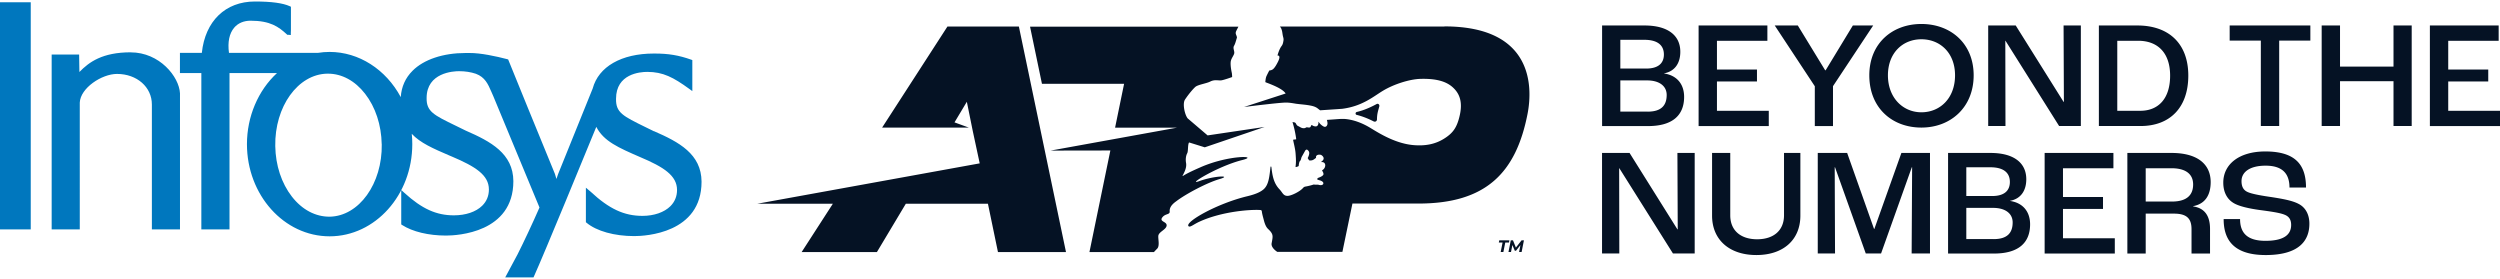 <svg id="Infosys_ATP_BTN" data-name="Infosys ATP BTN" xmlns="http://www.w3.org/2000/svg" viewBox="0 0 466 52"><defs><style>.cls-2{fill:#0077be}.cls-3{fill:#051224}</style></defs><path class="cls-3" d="m189.92 4.95 8.78 42.03h-12.68l-1.87-9.01h-15.3l-5.39 9.01h-14.03l5.82-9.01h-14.06l41.43-7.52-1.3-6.05-1.1-5.43-2.3 3.84 2.66.97h-16.15L176.6 4.95h13.33Zm79.31 0h-30.66c.16.17.24.34.28.44.16.42.18.74.23 1.05.1.61.23.7.15 1.17-.14.91-.31.82-.59 1.36-.28.54-.46 1.16-.51 1.34 0 .02.01.05.04.04.1 0 .31.02.31.33.01.41-.46 1.2-.59 1.43-.13.23-.43.69-.68.84-.44.26-.57.11-.64.24s-.5.95-.57 1.18c-.08.28-.12.63-.14.88 0 .04.02.08.06.09.88.34 3.17 1.16 3.72 2.09l-7.75 2.51c1.08-.13 2.27-.28 3.33-.4 1.44-.16 3.78-.43 4.53-.42.74 0 1.66.2 1.93.23.91.12 1.72.15 2.7.35.98.2 1.25.54 1.44.67.04.03.24.19.24.19 1.2-.08 3.04-.2 3.44-.23.2-.02.61-.04.69-.05 3.73-.48 5.77-2.26 7.55-3.34 1.97-1.2 4.93-2.18 7.05-2.24 2.74-.07 4.71.39 6.02 1.59 1.31 1.19 1.82 2.77 1.3 5.15-.51 2.29-1.24 3.35-2.94 4.41s-3.57 1.39-5.77 1.19c-3.68-.34-6.97-2.63-8.27-3.38-1.12-.64-2.65-1.32-4.38-1.48a8.34 8.34 0 0 0-1.01 0c-.12 0-1.52.11-2.41.17.1.33.12.6.12.66-.03.45-.28.66-.55.63-.25-.03-.88-.5-1.07-.89-.02-.04-.07-.06-.07 0v.21c-.01.12-.09.5-.35.58-.22.06-.57 0-.81-.19a.132.132 0 0 0-.21.06c-.1.27-.15.44-.67.33-.35-.04-.28.1-.51.14-.55.1-.82-.19-1.25-.39-.44-.2-.29-.62-.73-.69-.09-.01-.23-.04-.31-.05.22.75.49 1.67.69 3.15 0 .04-.02.08-.06.08l-.45.05s-.07.04-.06.08c.11.57.39 1.65.45 2.43.11 1.41.09 1.82 0 2.52 0 .05.03.09.08.08.14-.03.39-.1.51-.2 0-.31.13-.78.16-.82.05-.06.09-.12.14-.18.04-.04.06-.09.08-.14l.12-.41c.02-.06.04-.12.07-.17l.61-1.09s.14-.3.39-.23c0 0 .4.22.39.64 0 .42-.29.93-.29.93l.26.41s.47.15.92-.18c0 0 .13-.08.39-.29-.11-.31.16-.69.89-.55.25.11.98.68.08 1.28-.03.02-.02.08.02.07.98-.06.86 1.13.19 1.49-.06.03-.07.11-.03.16.1.14.25.4.22.64 0 0 0 .31-.95.64 0 0-.29.12-.18.33.12.04.24.09.39.13 0 0 .87.2.7.68 0 0-.14.41-.96.14 0 0-.5.03-.81-.03-.15.05-.8.26-1.57.39-.18.03-.32.13-.44.27-.53.62-2.15 1.46-2.88 1.46-.81 0-.91-.61-1.5-1.23-1.14-1.19-1.33-2.68-1.51-4.16-.01-.1-.16-.1-.16 0-.2 1.73-.31 3.29-1.27 4.15-.59.52-1.5.93-2.99 1.29-5.65 1.34-11.72 4.8-11.03 5.59.27.31.91-.31 2.02-.82 4.21-1.94 9.66-2.32 11.41-2.18.13 0 .23.11.24.24.02.21.09.59.27 1.24.15.54.33 1.51.9 2.05 1.05.98.9 1.34.66 2.66-.16.86 1.02 1.58 1.05 1.61h12.14l1.87-9.01h12.32c12.6 0 18.19-5.75 20.33-16.76.99-5.12.96-16.26-15.49-16.26ZM215.1 46.98c.17-.19.36-.39.6-.63.53-.54.12-1.92.22-2.45.14-.69 1.33-1.06 1.52-1.74.25-.92-1.57-.77-.7-1.74.54-.61 1.34-.4 1.29-1-.09-.98.86-1.64 1.27-1.94 1.74-1.32 5.65-3.41 8.02-4.1 2.48-.72-.94-.65-3.77.38-2.57.94 3.33-2.75 8-3.93 3.33-.83-2.44-1-7.76 1.34-1.69.74-2.63 1.2-3.31 1.64-.03.02-.06-.01-.05-.04.26-.54.82-1.46.65-2.41-.11-.62-.04-1.32.22-1.8.2-.38.08-1.41.3-1.94.02-.04.06-.06.11-.05l2.86.89 11.16-3.8-10.63 1.58-3.69-3.15c-.52-.55-1.06-2.73-.52-3.54.78-1.16 1.57-2.04 1.91-2.34.5-.44 2.04-.63 2.79-1.01.84-.43 1.52-.14 2.12-.23.59-.12 1.63-.49 1.94-.6.02 0 .02-.02.02-.04 0-.12-.02-.54-.06-.74-.17-.78-.26-1.51-.21-2.04.06-.66.64-1.24.67-1.68.03-.44-.29-.89-.05-1.32.23-.4.29-.71.55-1.55-.06-.5-.38-.68-.15-1.19.12-.27.33-.65.42-.84H192l2.22 10.65h15.31l-1.68 8.18h11.53l-23.55 4.27 11.14-.02-3.9 18.94h12.03Zm41-24.34c.26.13.57-.07.57-.4.01-1.06.2-1.54.43-2.39.09-.34-.2-.61-.49-.46-1.71.93-2.96 1.31-3.71 1.48-.08.02-.22.12-.22.27s.09.24.16.26c.72.18 1.83.52 3.25 1.25ZM280.07 45.21h-.69l.08-.41h1.89l-.08.41h-.69l-.35 1.76h-.5l.35-1.76Zm3.99-.41-.43 2.17h-.47l.25-1.29-.83 1.06h-.22l-.45-1.07-.26 1.3h-.47l.43-2.17h.41l.54 1.35 1.06-1.35h.43ZM298.62 4.75h7.92c4.39 0 6.67 1.88 6.67 4.9 0 2.14-1.03 3.65-3.02 4.02v.03c2.34.34 3.73 1.94 3.73 4.36 0 3.36-2.08 5.44-6.72 5.44h-8.57V4.75Zm8.23 8.03c2.22 0 3.3-.97 3.3-2.62s-1.08-2.74-3.65-2.74h-4.47v5.36h4.81Zm.29 8.03c2.56 0 3.53-1.2 3.53-3.11 0-1.62-1.31-2.71-3.65-2.71h-4.99v5.81h5.1ZM316.62 4.75h12.82V7.6h-9.4v5.36h7.46v2.22h-7.46v5.47h9.66v2.85h-13.08V4.75ZM338.27 16.06l-7.46-11.31h4.3l5.1 8.35h.09l5.07-8.35h3.79l-7.49 11.31v7.44h-3.39v-7.44ZM348.44 14.04c0-5.95 4.27-9.57 9.71-9.57s9.74 3.62 9.74 9.57-4.27 9.74-9.74 9.74-9.71-3.67-9.71-9.74Zm15.98 0c0-4.19-2.79-6.72-6.27-6.72s-6.24 2.54-6.24 6.72 2.79 6.89 6.24 6.89 6.27-2.59 6.27-6.89ZM370.6 4.75h5.13l8.92 14.24h.06l-.06-14.24h3.22v18.74h-4.05l-10-15.9h-.03l.03 15.9h-3.22V4.75ZM391.23 4.75h7.18c5.87 0 9.49 3.39 9.49 9.34s-3.42 9.4-8.89 9.4h-7.78V4.75Zm7.72 15.9c3.36 0 5.56-2.25 5.56-6.55s-2.36-6.5-5.95-6.5h-3.9v13.05h4.3ZM421.42 7.57h-5.81V4.75h15.04v2.82h-5.81v15.92h-3.42V7.57ZM432.76 4.75h3.42v7.66h9.97V4.75h3.39v18.74h-3.39v-8.35h-9.97v8.35h-3.42V4.75ZM452.93 4.75h12.82V7.6h-9.4v5.36h7.46v2.22h-7.46v5.47h9.66v2.85h-13.08V4.75ZM298.62 28.51h5.13l8.92 14.24h.06l-.06-14.24h3.22v18.74h-4.05l-10-15.9h-.03l.03 15.9h-3.22V28.51ZM319.13 40.19V28.51h3.39v11.62c0 2.85 1.96 4.47 5.01 4.47s5.01-1.62 5.01-4.47V28.51h3.05v11.68c0 4.5-3.16 7.35-8.2 7.35s-8.26-2.85-8.26-7.35ZM338.84 28.51h5.47l5.01 14.16h.06l5.04-14.16h5.33v18.74h-3.42l.09-16.07h-.06l-5.73 16.07h-2.85l-5.73-16.07h-.06l.06 16.07h-3.22V28.51ZM363.11 28.51h7.92c4.39 0 6.67 1.88 6.67 4.9 0 2.14-1.03 3.65-3.02 4.02v.03c2.34.34 3.73 1.94 3.73 4.36 0 3.36-2.08 5.44-6.72 5.44h-8.57V28.52Zm8.23 8.03c2.22 0 3.3-.97 3.3-2.62s-1.08-2.74-3.65-2.74h-4.47v5.36h4.81Zm.29 8.03c2.56 0 3.53-1.2 3.53-3.11 0-1.62-1.31-2.71-3.65-2.71h-4.99v5.81h5.1ZM381.12 28.51h12.82v2.85h-9.4v5.36H392v2.22h-7.46v5.47h9.66v2.85h-13.08V28.52ZM396.55 28.51h8.23c4.81 0 7.29 2.08 7.29 5.44 0 2.42-1.05 4.07-3.25 4.47v.06c2.28.34 3.13 1.94 3.13 4.19v4.59h-3.45v-4.53c0-1.88-.77-2.91-3.27-2.91h-5.27v7.44h-3.42V28.52Zm8.29 9.06c2.76 0 3.96-1.2 3.96-3.19 0-1.88-1.31-3.02-4.05-3.02h-4.79v6.21h4.87ZM414.47 40.84h3.08c0 2.39 1.14 4.05 4.73 4.05 3.82 0 4.79-1.42 4.79-2.96 0-1.03-.43-1.62-1.31-1.94-.94-.37-2.96-.63-4.59-.85-1.88-.26-3.87-.68-4.9-1.34-1.14-.71-1.85-1.99-1.85-3.76 0-3.42 2.94-5.81 7.84-5.81 5.56 0 7.58 2.45 7.58 6.72h-3.08c0-2.76-1.51-4.07-4.44-4.07s-4.5 1.17-4.5 2.88c0 1.05.37 1.68 1.11 2.02.83.4 2.94.74 4.56.97 1.96.31 3.79.63 4.96 1.25 1.28.65 2.02 1.96 2.02 3.7 0 3.02-1.77 5.84-8.15 5.84s-7.83-3.27-7.83-6.7Z"/><path d="M61.14 13.72H61c-5.47.1-9.82 6.16-9.69 13.5.06 3.58 1.16 6.93 3.1 9.42 1.91 2.46 4.41 3.76 7.05 3.74 5.47-.1 9.82-6.16 9.7-13.51-.06-3.58-1.16-6.92-3.1-9.41-1.88-2.42-4.33-3.74-6.91-3.74Z" style="fill:none"/><path class="cls-2" d="M121.9 24.47c-.54-.27-1.04-.51-1.51-.74-4.31-2.11-5.61-2.74-5.56-5.32 0-4.65 4.46-5.01 5.82-5.01 2.94 0 4.87 1.02 7.82 3.16l.58.42V11.2l-.24-.09c-2.29-.81-4.2-1.13-6.78-1.13h-.17c-6.03 0-10.29 2.45-11.38 6.51l-6.45 15.96-.31.91-.28-.94L98.35 20l-3.63-8.92-.17-.05c-2.07-.54-4.98-1.17-7.05-1.15h-.73c-4.16 0-7.76 1.2-9.86 3.3-1.34 1.33-2.08 2.99-2.21 4.92-2.76-5.16-7.81-8.42-13.26-8.42-.73 0-1.47.06-2.14.17H42.68c-.27-2 .06-3.62.98-4.7.72-.85 1.8-1.29 3.04-1.29 3.7 0 5.25 1.15 6.75 2.53l.1.1h.26l.4.04v-.4s0-.18.02-.5V1.26l-.21-.1C52.73.57 50.6.28 47.51.28c-5.5 0-9.27 3.66-9.89 9.58h-4.08v3.76h3.99v29.14h5.25V13.62h8.85c-3.53 3.25-5.6 8.13-5.6 13.25 0 9.47 6.91 17.18 15.41 17.18s15.41-7.71 15.41-17.18c0-.65-.03-1.29-.1-1.93 1.58 1.7 3.97 2.74 7.09 4.08l.43.18c4.34 1.84 6.86 3.43 6.86 6.12 0 1.19-.42 2.21-1.24 3.02-1.17 1.16-3.1 1.8-5.29 1.8-3.27 0-5.94-1.21-9.2-4.17l-.61-.55v6.41l.16.11c1.94 1.25 4.93 1.97 8.19 1.97 2.1 0 12.55-.53 12.55-10.14-.03-5.15-4.22-7.4-8.87-9.42-.68-.33-1.3-.64-1.88-.92-4.09-1.98-5.46-2.65-5.42-5.15 0-4.77 5.03-5.01 6.04-5.01 1.15 0 2.18.16 3.14.48 1.71.64 2.26 1.91 2.9 3.38l.36.82 8.6 20.73c-1.32 3.02-2.93 6.44-4.09 8.74l-2.3 4.29h5.27l.1-.21c1.9-4.2 9.87-23.61 11.61-27.85 1.38 2.69 4.16 3.89 8.19 5.64 4.34 1.83 6.86 3.43 6.86 6.12 0 1.19-.42 2.21-1.24 3.03-1.15 1.14-3.05 1.8-5.21 1.8-3.39 0-6.19-1.28-9.66-4.51l-.88-.74v6.43l.13.11c1.86 1.55 5.18 2.48 8.88 2.48 2.1 0 12.55-.53 12.55-10.14-.03-5.16-4.22-7.4-8.87-9.42Zm-50.74 2.41c.12 7.35-4.23 13.41-9.7 13.51-2.64.02-5.13-1.28-7.05-3.74-1.94-2.49-3.04-5.83-3.1-9.42-.13-7.35 4.22-13.41 9.69-13.5h.14c2.58 0 5.03 1.32 6.91 3.74 1.94 2.49 3.04 5.83 3.1 9.41ZM24.37 9.75c-5.3 0-7.77 1.82-9.57 3.67l-.05-3.25H9.63v32.59h5.24V19.12c.12-2.7 4.08-5.34 6.94-5.34 3.71 0 6.5 2.45 6.5 5.7v23.28h5.24V17.4c-.16-3.11-3.81-7.64-9.19-7.64ZM0 .42v42.34h5.73V.42H0z"/></svg>
